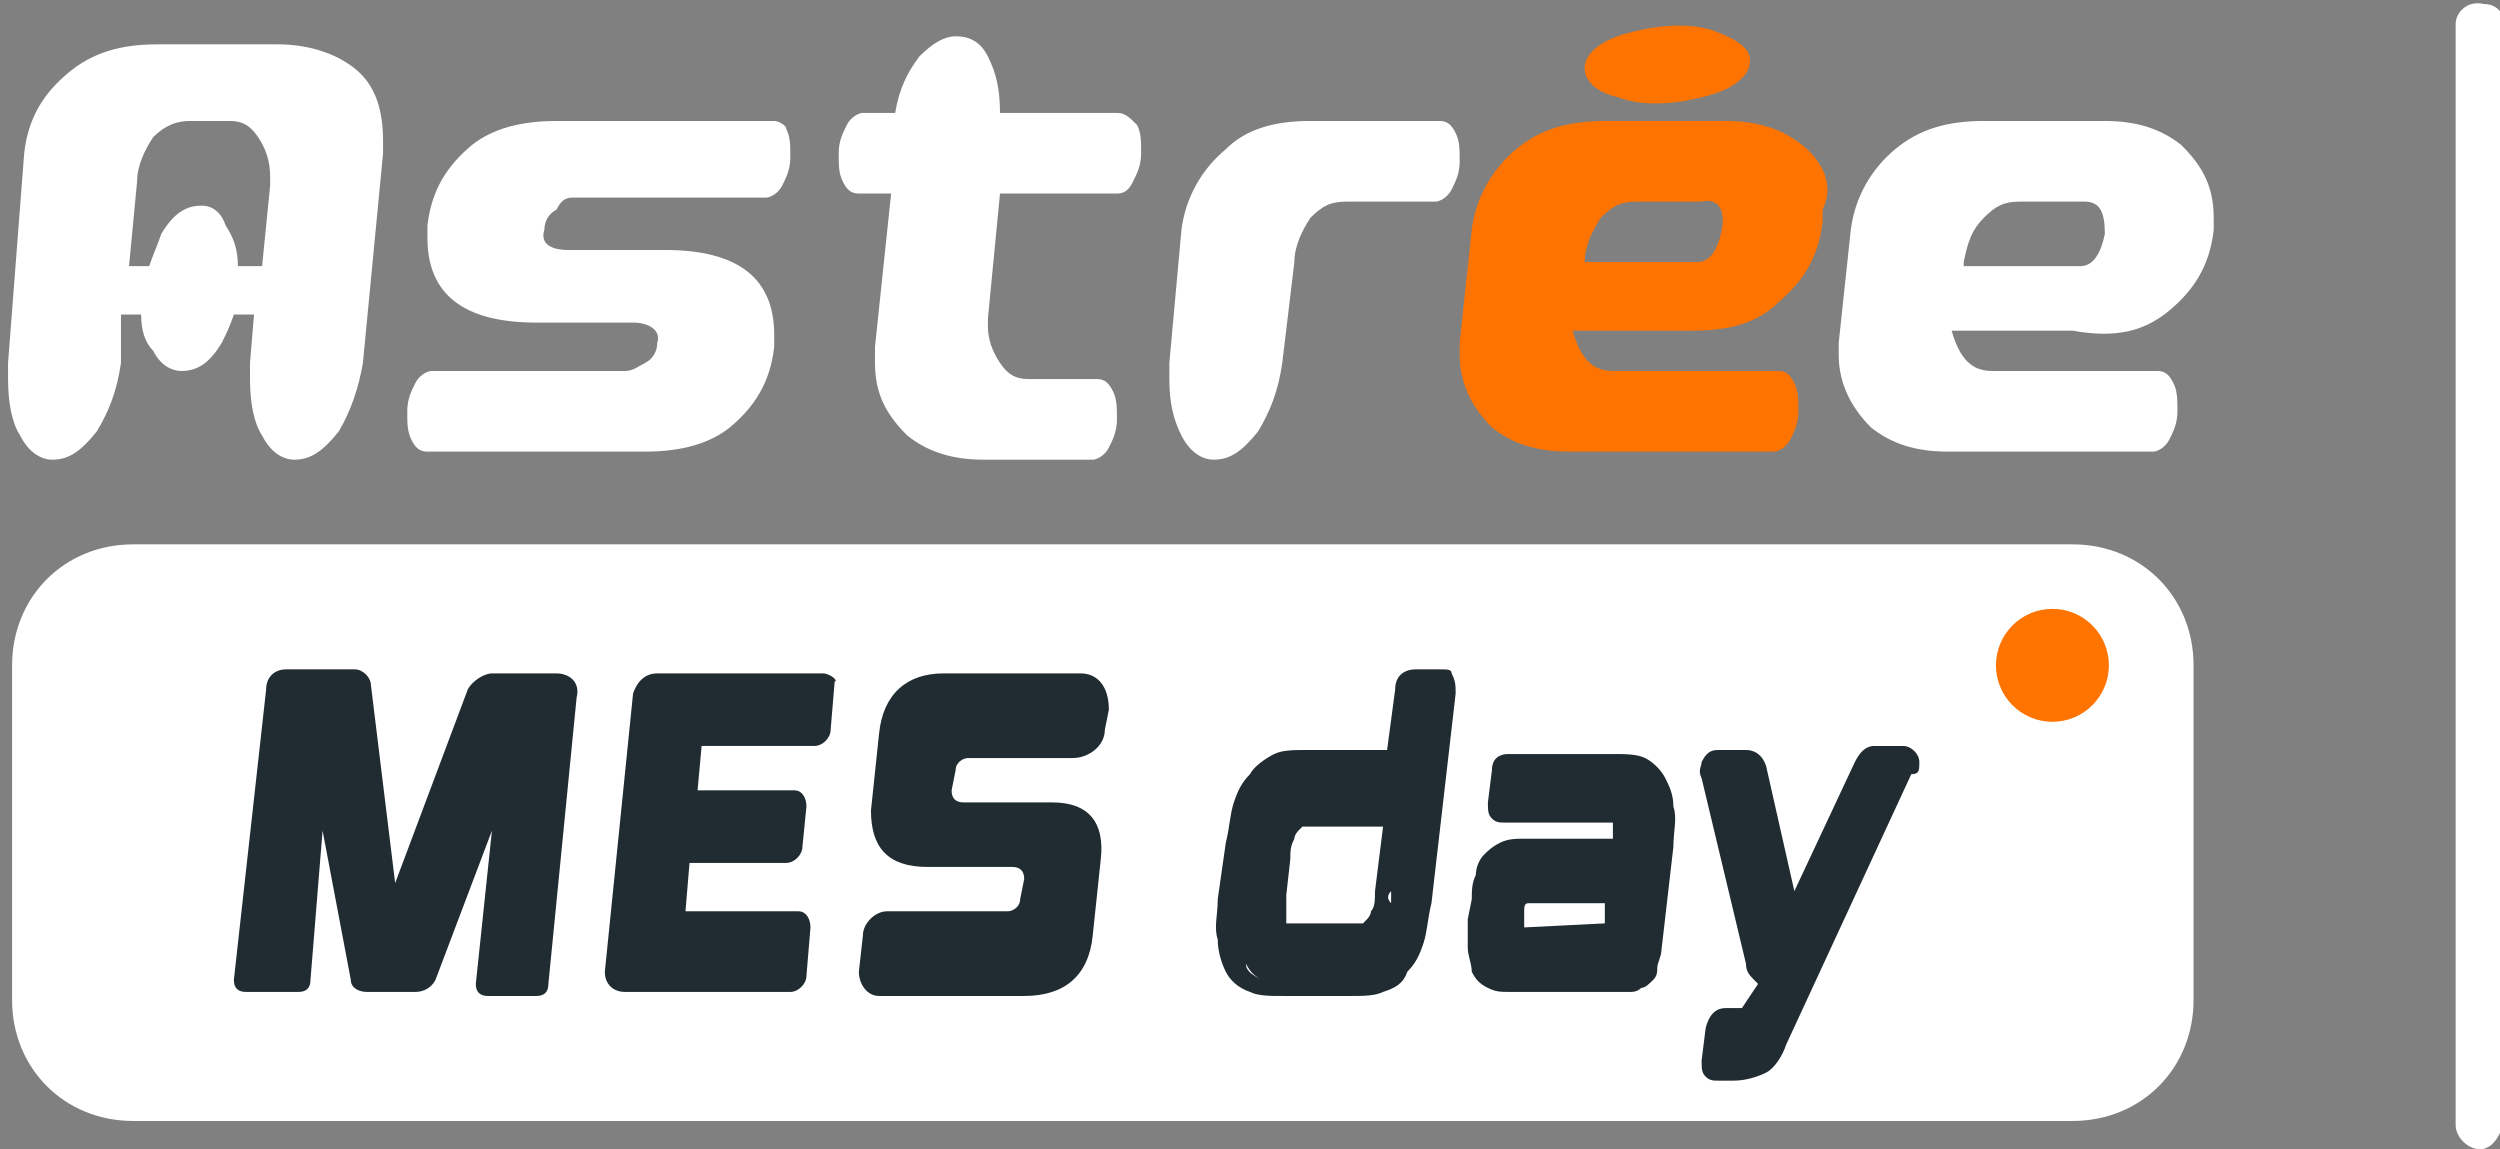 <?xml version="1.0" encoding="utf-8"?>
<!-- Generator: Adobe Illustrator 27.0.0, SVG Export Plug-In . SVG Version: 6.00 Build 0)  -->
<svg version="1.1" id="a" xmlns="http://www.w3.org/2000/svg" xmlns:xlink="http://www.w3.org/1999/xlink" x="0px" y="0px"
	 viewBox="0 0 62 28.5" style="enable-background:new 0 0 62 28.5;" xml:space="preserve">
<rect x="0" y="0" width="62" height="28.5" fill="#808080" stroke="none"/>
<style type="text/css">
	.st0{fill:#FFFFFF;}
	.st1{fill:#FF7300;}
	.st2{fill:#202B32;}
</style>
<g id="b">
	<path id="t" class="st0" d="M61.5,28.5c-0.3,0-0.6-0.3-0.6-0.6l0,0V0.6c0-0.3,0.3-0.6,0.7-0.5c0.3,0,0.5,0.2,0.5,0.5v27.2
		C62,28.2,61.8,28.5,61.5,28.5L61.5,28.5"/>
	<g>
		<g>
			<g>
				<g>
					<g>
						<path class="st1" d="M43.4,1.5c0,0.2-0.1,0.4-0.4,0.6c-0.3,0.2-0.7,0.3-1.2,0.4c-0.6,0.1-1.2,0.1-1.7-0.1
							c-0.5-0.1-0.8-0.4-0.8-0.7c0-0.2,0.1-0.4,0.4-0.6c0.3-0.2,0.7-0.3,1.2-0.4c0.6-0.1,1.2-0.1,1.7,0.1C43.1,1,43.4,1.2,43.4,1.5"
							/>
						<path class="st0" d="M5.9,6.6c0-0.4-0.1-0.7-0.3-1C5.5,5.3,5.3,5.1,5,5.1c-0.4,0-0.7,0.2-1,0.7C3.9,6.1,3.8,6.3,3.7,6.6H3.2
							l0.2-2.1c0-0.4,0.2-0.8,0.4-1.1C4.1,3.1,4.4,3,4.7,3h1C6,3,6.2,3.1,6.4,3.4c0.2,0.3,0.3,0.6,0.3,1c0,0.1,0,0.1,0,0.2L6.5,6.6
							H5.9z M8.8,1.7C8.3,1.3,7.6,1.1,6.9,1.1h-3C3,1.1,2.3,1.3,1.7,1.8c-0.6,0.5-1,1.1-1.1,2L0.2,9c0,0.1,0,0.3,0,0.4
							c0,0.6,0.1,1.1,0.3,1.4c0.2,0.4,0.5,0.6,0.8,0.6c0.4,0,0.7-0.2,1.1-0.7c0.3-0.5,0.5-1,0.6-1.7L3,7.8h0.5
							c0,0.4,0.1,0.7,0.3,0.9C4,9.1,4.3,9.2,4.5,9.2c0.4,0,0.7-0.2,1-0.7c0.1-0.2,0.2-0.4,0.3-0.7h0.5L6.2,9c0,0.1,0,0.3,0,0.4
							c0,0.6,0.1,1.1,0.3,1.4c0.2,0.4,0.5,0.6,0.8,0.6c0.4,0,0.7-0.2,1.1-0.7C8.7,10.2,8.9,9.6,9,9l0.5-5.2c0-0.1,0-0.2,0-0.3
							C9.5,2.7,9.3,2.1,8.8,1.7"/>
						<path class="st0" d="M19.2,3h-5.4c-0.9,0-1.6,0.2-2.1,0.6c-0.6,0.5-1,1.1-1.1,2c0,0.1,0,0.2,0,0.3c0,1.4,0.9,2.1,2.7,2.1h2.4
							c0.4,0,0.7,0.2,0.6,0.5c0,0.2-0.1,0.4-0.3,0.5c-0.2,0.1-0.3,0.2-0.5,0.2h-4.8c-0.1,0-0.3,0.1-0.4,0.3
							c-0.1,0.2-0.2,0.4-0.2,0.7c0,0.3,0,0.5,0.1,0.7c0.1,0.2,0.2,0.3,0.4,0.3h5.4c0.9,0,1.6-0.2,2.1-0.6c0.6-0.5,1-1.1,1.1-2
							c0-0.1,0-0.2,0-0.3c0-1.4-0.9-2.1-2.7-2.1h-2.4c-0.5,0-0.7-0.2-0.6-0.5c0-0.2,0.1-0.4,0.3-0.5C13.9,5,14,4.9,14.2,4.9H19
							c0.1,0,0.3-0.1,0.4-0.3c0.1-0.2,0.2-0.4,0.2-0.7c0-0.3,0-0.5-0.1-0.7C19.5,3.1,19.3,3,19.2,3"/>
						<path class="st0" d="M27.7,2.8h-2.9c0-0.6-0.1-1-0.3-1.4c-0.2-0.4-0.5-0.5-0.8-0.5c-0.3,0-0.6,0.2-0.9,0.5
							c-0.3,0.4-0.5,0.8-0.6,1.4h-0.8c-0.1,0-0.3,0.1-0.4,0.3c-0.1,0.2-0.2,0.4-0.2,0.7c0,0.3,0,0.5,0.1,0.7
							c0.1,0.2,0.2,0.3,0.4,0.3h0.8l-0.4,3.8c0,0.1,0,0.2,0,0.4c0,0.8,0.3,1.3,0.8,1.8c0.5,0.4,1.1,0.6,1.9,0.6h2.7
							c0.1,0,0.3-0.1,0.4-0.3c0.1-0.2,0.2-0.4,0.2-0.7c0-0.3,0-0.5-0.1-0.7c-0.1-0.2-0.2-0.3-0.4-0.3h-1.7c-0.3,0-0.5-0.1-0.7-0.4
							c-0.2-0.3-0.3-0.6-0.3-0.9c0-0.1,0-0.1,0-0.2l0.3-3.1h2.9c0.2,0,0.3-0.1,0.4-0.3c0.1-0.2,0.2-0.4,0.2-0.7c0-0.3,0-0.5-0.1-0.7
							C28,2.9,27.9,2.8,27.7,2.8"/>
						<path class="st0" d="M35.7,3h-3.2c-0.9,0-1.6,0.2-2.1,0.7c-0.6,0.5-1,1.2-1.1,2L29,9c0,0.1,0,0.3,0,0.4c0,0.6,0.1,1,0.3,1.4
							c0.2,0.4,0.5,0.6,0.8,0.6c0.4,0,0.7-0.2,1.1-0.7c0.3-0.5,0.5-1,0.6-1.7l0.3-2.5c0-0.4,0.2-0.8,0.4-1.1
							c0.3-0.3,0.5-0.4,0.9-0.4h2.2c0.1,0,0.3-0.1,0.4-0.3c0.1-0.2,0.2-0.4,0.2-0.7c0-0.3,0-0.5-0.1-0.7C36,3.1,35.9,3,35.7,3"/>
						<path class="st1" d="M42.7,5.7c-0.1,0.5-0.3,0.8-0.6,0.8h-2.8l0,0c0-0.4,0.2-0.8,0.4-1.1c0.3-0.3,0.5-0.4,0.9-0.4h1.6
							C42.6,4.9,42.8,5.2,42.7,5.7 M44.7,3.6C44.2,3.2,43.6,3,42.8,3h-3c-0.9,0-1.6,0.2-2.2,0.7c-0.6,0.5-1,1.2-1.1,2l-0.3,2.8
							c0,0.1,0,0.2,0,0.3c0,0.7,0.3,1.3,0.8,1.8c0.5,0.4,1.1,0.6,1.9,0.6h5.1c0.1,0,0.3-0.1,0.4-0.3c0.1-0.2,0.2-0.4,0.2-0.7
							c0-0.3,0-0.5-0.1-0.7c-0.1-0.2-0.2-0.3-0.4-0.3h-4.1c-0.5,0-0.8-0.3-1-1h3c0.9,0,1.6-0.2,2.1-0.7c0.6-0.5,1-1.1,1.1-2
							c0-0.1,0-0.2,0-0.3C45.5,4.6,45.2,4,44.7,3.6"/>
						<path class="st0" d="M48.7,6.5L48.7,6.5c0.1-0.5,0.2-0.8,0.5-1.1c0.3-0.3,0.5-0.4,0.9-0.4h1.6c0.4,0,0.5,0.3,0.5,0.8
							c-0.1,0.5-0.3,0.8-0.6,0.8H48.7z M53.8,7.7c0.6-0.5,1-1.1,1.1-2c0-0.1,0-0.2,0-0.3c0-0.8-0.3-1.3-0.8-1.8
							C53.6,3.2,53,3,52.2,3h-3c-0.9,0-1.6,0.2-2.2,0.7c-0.6,0.5-1,1.2-1.1,2l-0.3,2.8c0,0.1,0,0.2,0,0.3c0,0.7,0.3,1.3,0.8,1.8
							c0.5,0.4,1.1,0.6,1.9,0.6h5.1c0.1,0,0.3-0.1,0.4-0.3c0.1-0.2,0.2-0.4,0.2-0.7c0-0.3,0-0.5-0.1-0.7c-0.1-0.2-0.2-0.3-0.4-0.3
							h-4.1c-0.5,0-0.8-0.3-1-1h3C52.5,8.4,53.2,8.2,53.8,7.7"/>
					</g>
				</g>
			</g>
		</g>
		<path class="st0" d="M51.4,13.5H3.3c-1.7,0-3,1.3-3,3v8.3c0,1.7,1.3,3,3,3h48.1c1.7,0,3-1.3,3-3v-8.3
			C54.4,14.8,53.1,13.5,51.4,13.5z"/>
		<circle class="st1" cx="50.9" cy="16.5" r="1.4"/>
		<g>
			<path class="st2" d="M13.8,16.7h-1.6c-0.2,0-0.5,0.2-0.6,0.4l-1.8,4.8L9.2,17c0-0.2-0.2-0.4-0.4-0.4H7.1c-0.3,0-0.5,0.2-0.5,0.5
				l-0.8,7.2c0,0.2,0.1,0.3,0.3,0.3h1.3c0.2,0,0.3-0.1,0.3-0.3L8,20.6l0.7,3.7c0,0.2,0.2,0.3,0.4,0.3h1.2c0.2,0,0.4-0.1,0.5-0.3
				l1.4-3.7l-0.4,3.8c0,0.2,0.1,0.3,0.3,0.3h1.2c0.2,0,0.3-0.1,0.3-0.3l0.7-7.1C14.4,16.9,14.1,16.7,13.8,16.7z"/>
			<path class="st2" d="M20.4,16.7h-4.1c-0.3,0-0.5,0.2-0.6,0.5l-0.7,6.9c0,0.3,0.2,0.5,0.5,0.5h4.1c0.2,0,0.4-0.2,0.4-0.4l0.1-1.2
				c0-0.2-0.1-0.4-0.3-0.4H17l0.1-1.2h2.4c0.2,0,0.4-0.2,0.4-0.4l0.1-1c0-0.2-0.1-0.4-0.3-0.4h-2.4l0.1-1.1h2.8
				c0.2,0,0.4-0.2,0.4-0.4l0.1-1.2C20.8,16.9,20.6,16.7,20.4,16.7z"/>
			<path class="st2" d="M26.8,16.7h-3.4c-0.9,0-1.5,0.5-1.6,1.5l-0.2,1.9C21.6,21,22,21.5,23,21.5h2.1c0.2,0,0.3,0.1,0.3,0.3
				l-0.1,0.5c0,0.2-0.2,0.3-0.3,0.3h-3c-0.3,0-0.6,0.3-0.6,0.6l-0.1,0.9c0,0.3,0.2,0.6,0.5,0.6h3.6c1,0,1.6-0.5,1.7-1.5l0.2-1.9
				c0.1-0.9-0.3-1.4-1.2-1.4h-2.2c-0.2,0-0.3-0.1-0.3-0.3l0.1-0.5c0-0.2,0.2-0.3,0.3-0.3h2.6c0.4,0,0.8-0.3,0.8-0.7l0.1-0.5
				C27.5,17,27.2,16.7,26.8,16.7z"/>
			<path class="st2" d="M35.7,16.6h-0.6c-0.2,0-0.5,0.1-0.5,0.5l-0.2,1.5h-2c-0.3,0-0.6,0-0.8,0.1c-0.2,0.1-0.5,0.3-0.6,0.5
				c-0.2,0.2-0.3,0.4-0.4,0.7c-0.1,0.3-0.1,0.6-0.2,1l-0.2,1.4c0,0.4-0.1,0.7,0,1c0,0.3,0.1,0.6,0.2,0.8c0.1,0.2,0.3,0.4,0.6,0.5
				c0.2,0.1,0.5,0.1,0.8,0.1h1.7c0.3,0,0.6,0,0.8-0.1c0.3-0.1,0.5-0.2,0.6-0.5c0.2-0.2,0.3-0.4,0.4-0.7c0.1-0.3,0.1-0.6,0.2-1
				l0.6-5.2c0-0.2,0-0.3-0.1-0.5C36,16.6,35.9,16.6,35.7,16.6z M30.7,23.3c0-0.1,0-0.1,0-0.2C30.7,23.2,30.7,23.2,30.7,23.3
				c0,0.1,0,0.2,0.1,0.3C30.7,23.5,30.7,23.4,30.7,23.3z M34.5,22.1l0.1-1L34.5,22.1c0,0.1,0,0.2,0,0.3
				C34.4,22.3,34.4,22.2,34.5,22.1z M30.9,23.9c0.1,0.2,0.2,0.3,0.4,0.4C31.1,24.2,30.9,24.1,30.9,23.9z M31.7,21.2l0,0.4L31.7,21.2
				c0-0.1,0-0.1,0-0.2C31.7,21.1,31.7,21.1,31.7,21.2z M34.1,22.1c0,0.2,0,0.4-0.1,0.5c0,0.1-0.1,0.2-0.1,0.2c0,0-0.1,0.1-0.1,0.1
				c0,0-0.1,0-0.2,0h-1.5c-0.1,0-0.2,0-0.2,0c0,0,0,0,0,0c0,0,0-0.1,0-0.2c0-0.1,0-0.3,0-0.5l0.1-0.9c0-0.2,0-0.3,0.1-0.5
				c0-0.1,0.1-0.2,0.1-0.2c0,0,0,0,0.1-0.1c0,0,0.1,0,0.2,0h1.8L34.1,22.1z M34.3,24.3c0.2-0.1,0.4-0.2,0.5-0.4
				C34.7,24.1,34.5,24.2,34.3,24.3z M35.1,23.3c0,0.1-0.1,0.2-0.1,0.3C35,23.5,35.1,23.4,35.1,23.3c0-0.1,0.1-0.3,0.1-0.4
				C35.2,23,35.1,23.2,35.1,23.3z"/>
			<path class="st2" d="M41.3,19.3c-0.1-0.2-0.3-0.4-0.5-0.5c-0.2-0.1-0.5-0.1-0.8-0.1h-2.6c-0.2,0-0.4,0.1-0.4,0.4l-0.1,0.8
				c0,0.2,0,0.3,0.1,0.4c0.1,0.1,0.2,0.1,0.3,0.1h2.5c0.1,0,0.2,0,0.2,0c0,0,0,0,0,0c0,0,0,0.1,0,0.1c0,0.1,0,0.2,0,0.3h-2.2
				c-0.2,0-0.4,0-0.6,0.1c-0.2,0.1-0.3,0.2-0.4,0.3c-0.1,0.1-0.2,0.3-0.2,0.5c-0.1,0.2-0.1,0.4-0.1,0.6l-0.1,0.5c0,0.3,0,0.5,0,0.7
				c0,0.2,0.1,0.4,0.1,0.6c0.1,0.2,0.2,0.3,0.4,0.4c0.2,0.1,0.3,0.1,0.6,0.1h2.9c0.1,0,0.2,0,0.3-0.1c0.1,0,0.2-0.1,0.3-0.2
				c0.1-0.1,0.1-0.2,0.1-0.3c0-0.1,0.1-0.3,0.1-0.4l0.3-2.6c0-0.4,0.1-0.7,0-1C41.5,19.7,41.4,19.5,41.3,19.3z M36.8,22.5L36.7,23
				L36.8,22.5c0-0.1,0-0.2,0-0.3C36.8,22.3,36.8,22.4,36.8,22.5z M37.6,22.6l0,0.2c0,0.1,0,0.2,0,0.2c0-0.1,0-0.1,0-0.2L37.6,22.6
				c0-0.1,0-0.1,0-0.2C37.6,22.4,37.6,22.5,37.6,22.6z M39.8,22.9C39.8,22.9,39.8,23,39.8,22.9l-2,0.1c0,0,0-0.1,0-0.2l0-0.2
				c0-0.1,0-0.2,0.1-0.2c0,0,0,0,0,0c0,0,0,0,0,0h1.9L39.8,22.9z"/>
			<path class="st2" d="M47.6,18.9c0-0.2-0.2-0.4-0.4-0.4h-0.7c-0.1,0-0.3,0-0.5,0.4l-1.5,3.2L43.8,19c-0.1-0.3-0.3-0.4-0.5-0.4
				h-0.7c-0.2,0-0.3,0.1-0.4,0.3c0,0.1-0.1,0.2,0,0.4l1.1,4.6c0,0.2,0.1,0.3,0.2,0.4c0,0,0,0,0.1,0.1L43.2,25c0,0,0,0,0,0l-0.4,0
				c-0.2,0-0.4,0.1-0.5,0.5l-0.1,0.8c0,0.2,0,0.3,0.1,0.4c0.1,0.1,0.2,0.1,0.3,0.1h0.4c0.3,0,0.6-0.1,0.8-0.2
				c0.2-0.1,0.4-0.4,0.5-0.7l3.1-6.7C47.6,19.2,47.6,19.1,47.6,18.9z M42.5,19C42.5,19,42.6,18.9,42.5,19C42.6,18.9,42.5,19,42.5,19
				z M43.6,23.8l-0.7-3.1L43.6,23.8c0,0,0,0.1,0,0.1C43.6,23.9,43.6,23.8,43.6,23.8z M44,24.2c0,0-0.1,0-0.1,0
				C43.9,24.2,43.9,24.2,44,24.2L44,24.2z M47.2,18.9C47.2,18.9,47.2,19,47.2,18.9C47.2,19,47.2,18.9,47.2,18.9z"/>
		</g>
	</g>
</g>
</svg>
